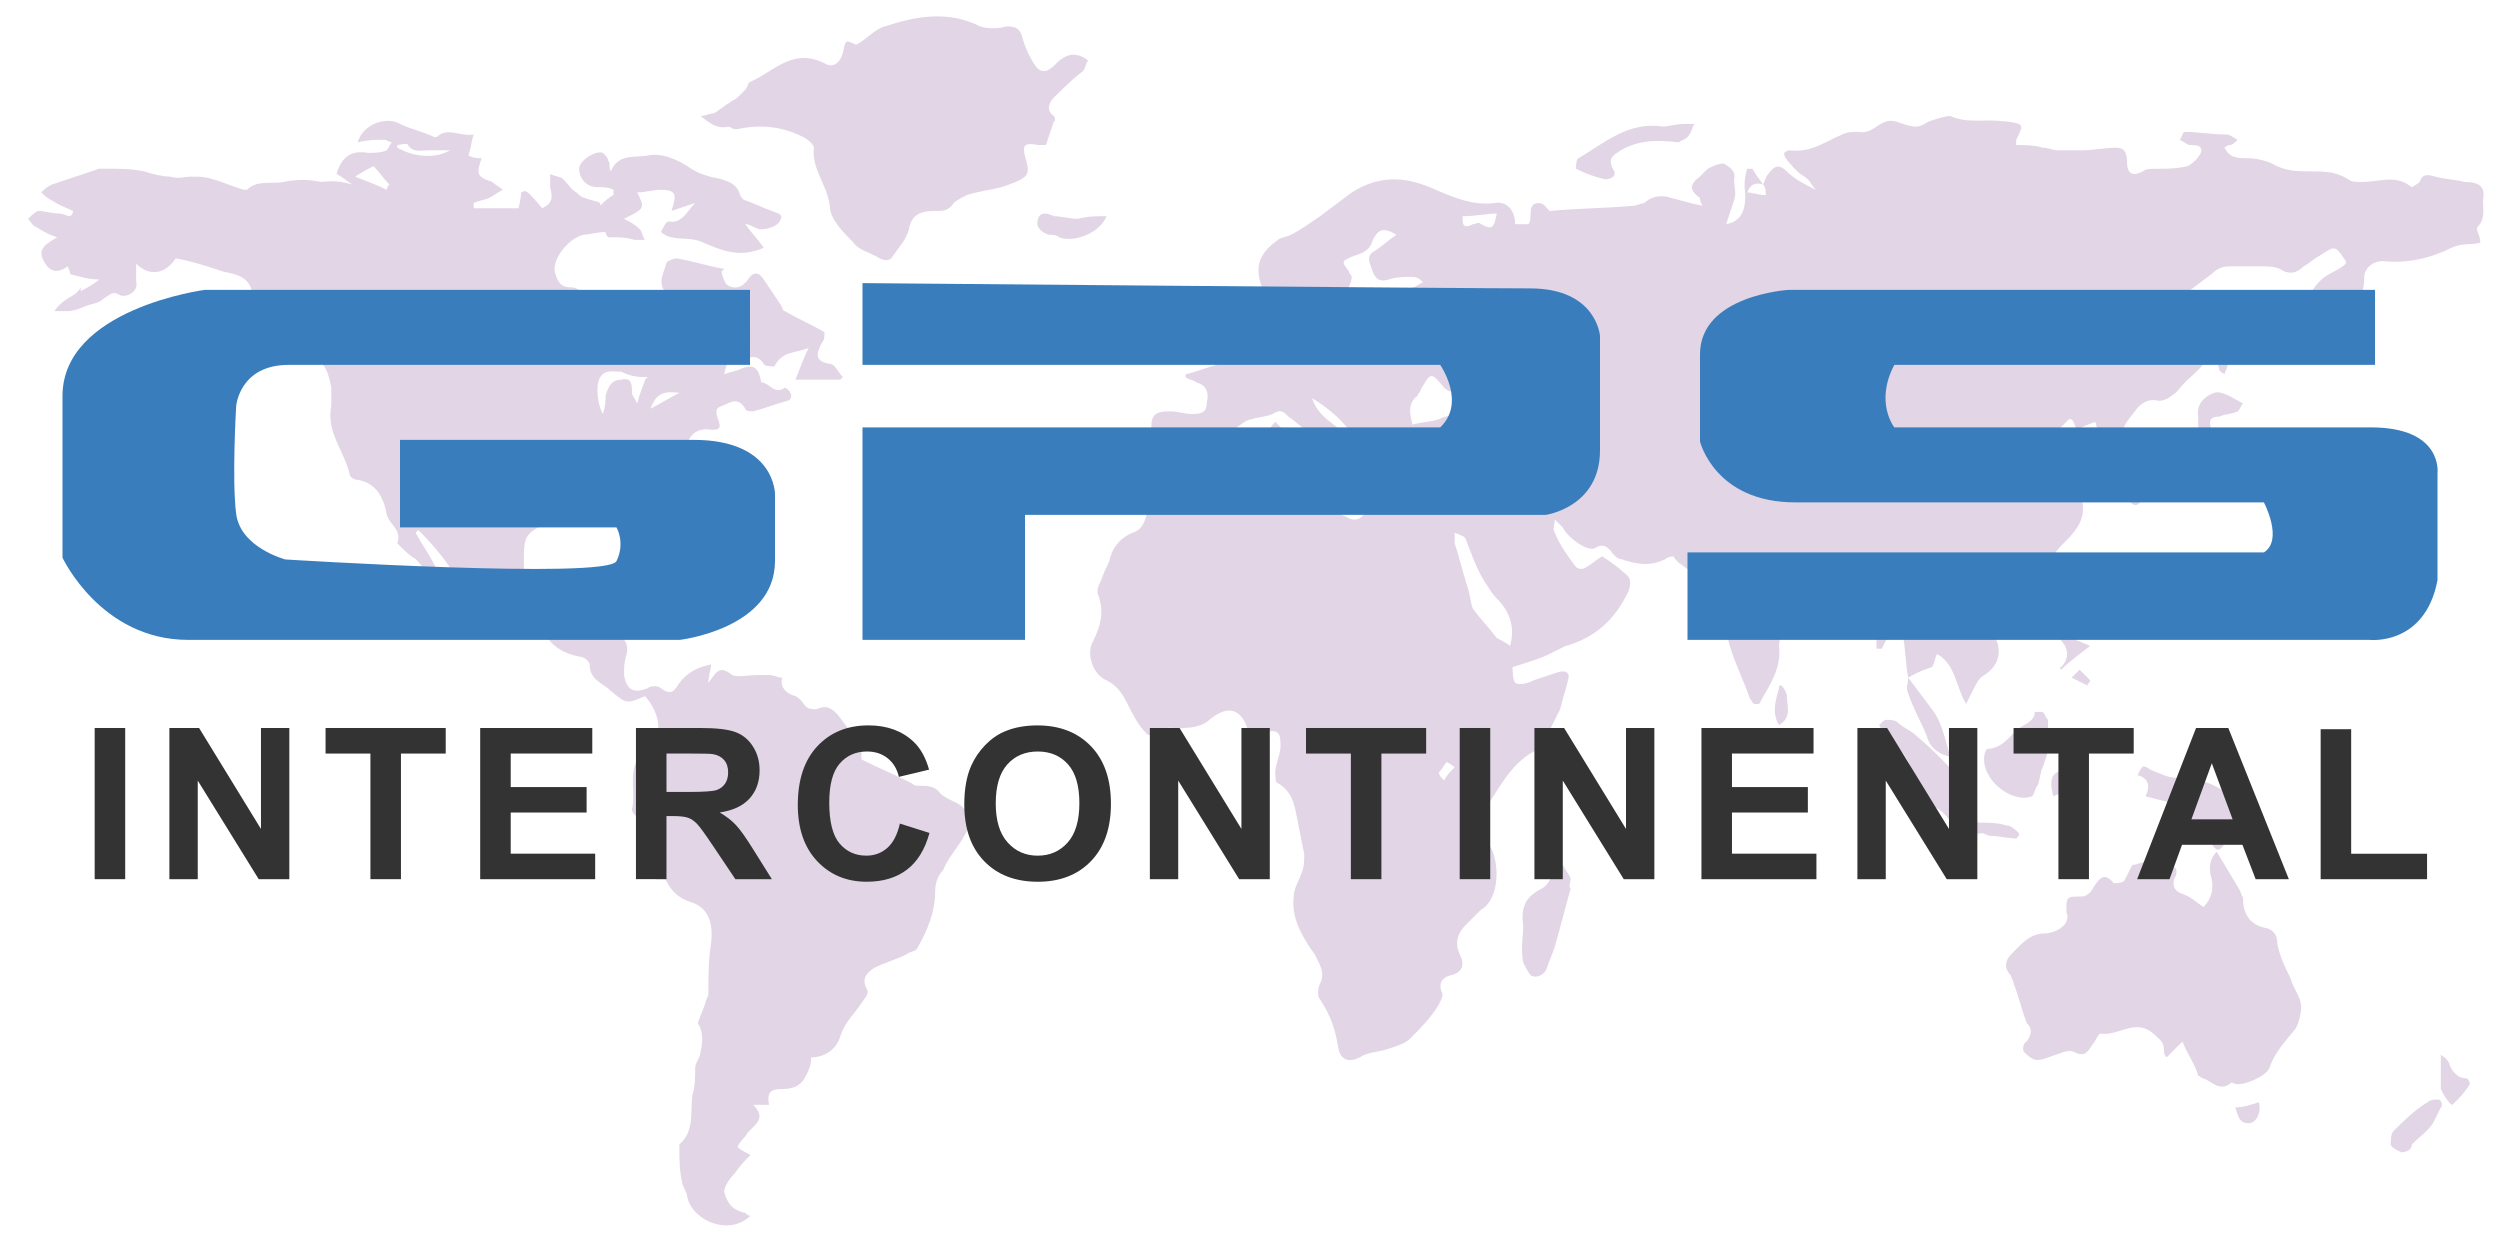 <?xml version="1.0" encoding="utf-8"?>
<!-- Generator: Adobe Illustrator 16.0.0, SVG Export Plug-In . SVG Version: 6.00 Build 0)  -->
<!DOCTYPE svg PUBLIC "-//W3C//DTD SVG 1.1//EN" "http://www.w3.org/Graphics/SVG/1.1/DTD/svg11.dtd">
<svg version="1.1" id="Capa_1" xmlns="http://www.w3.org/2000/svg" xmlns:xlink="http://www.w3.org/1999/xlink" x="0px" y="0px"
	 width="200px" height="99.171px" viewBox="0 0 200 99.171" enable-background="new 0 0 200 99.171" xml:space="preserve">
<g>
	<path fill="#E1D5E6" d="M152.656,54.212c-0.212-1.056-0.212-2.321-0.424-3.376c0-0.211-0.209-0.42-0.421-0.631
		c-0.21,0.211-0.421,0.211-0.633,0.42c-0.212,0.422-0.421,0.844-0.633,1.266c-0.21,0-0.21,0-0.422,0c0-0.633,0-1.266,0-1.897
		c0.212-1.477-1.054-2.32-1.477-3.587h-0.211c-0.843,0.212-2.108,0.422-2.743,1.056c-1.054,0.843-1.896,1.897-2.953,2.954
		c-0.209,0.209-0.421,0.842-0.421,1.265c0.212,1.687-0.634,2.953-1.477,4.429c0,0.211-0.212,0.211-0.423,0.211
		s-0.211-0.211-0.42-0.421c-0.423-1.266-1.057-2.531-1.478-3.798c-0.422-1.265-0.634-2.742-1.056-4.007c0-0.42,0-0.843-0.844-0.632
		c-0.632,0.211-0.843-0.211-0.843-0.634c0-1.265-1.478-1.477-1.899-2.32c0,0-0.422,0-0.632,0.211c-1.266,0.632-2.322,0.42-3.587,0
		c-0.212,0-0.421-0.211-0.633-0.423c-0.422-0.633-0.845-0.843-1.477-0.422c-0.633,0.212-2.11-0.843-2.531-1.686
		c-0.211-0.211-0.422-0.423-0.634-0.633c0,0.422-0.212,0.843,0,1.054c0.423,1.054,1.055,1.899,1.688,2.742
		c0.211,0.211,0.632,0.211,0.844,0c0.422-0.211,0.844-0.632,1.265-0.843c0.634,0.422,1.266,0.843,1.688,1.266
		c0.633,0.422,0.633,0.843,0.423,1.477c-1.055,2.32-2.743,3.796-5.063,4.43c-0.423,0.21-0.846,0.42-1.267,0.632
		c-0.845,0.422-1.688,0.634-2.953,1.055c0,0.21,0,1.054,0.211,1.266c0.421,0.21,1.055,0,1.476-0.211
		c0.634-0.21,1.267-0.421,1.899-0.633c0.634-0.211,1.054,0,0.843,0.633c-0.209,0.844-0.421,1.477-0.632,2.321
		c-0.423,0.843-0.844,1.687-1.265,2.531c-0.212,0.422-0.424,0.843-0.846,0.843c-1.898,1.056-2.741,2.954-3.796,4.431
		c-0.633,1.054-0.211,2.32,0.421,3.375c0.634,1.265,0.634,4.008-0.842,4.852c-0.424,0.422-0.846,0.843-1.267,1.266
		c-0.634,0.632-0.846,1.477-0.422,2.32c0.422,0.844,0.211,1.477-0.845,1.688c-0.633,0.211-0.843,0.633-0.633,1.266
		c0.212,0.211,0,0.633-0.21,1.054c-0.633,1.056-1.478,1.899-2.321,2.743c-0.422,0.422-1.266,0.634-1.899,0.844
		c-0.632,0.21-1.477,0.21-2.108,0.633c-0.845,0.422-1.477,0.211-1.688-0.633c-0.212-1.476-0.633-2.743-1.478-4.008
		c-0.211-0.212-0.211-0.844,0-1.266c0.423-0.844,0-1.477-0.421-2.321c-1.056-1.477-1.898-2.953-1.688-4.64
		c0-0.634,0.423-1.267,0.632-1.899c0.211-0.422,0.211-1.054,0.211-1.477c-0.211-1.054-0.42-2.108-0.632-3.164
		c-0.211-1.055-0.422-1.898-1.477-2.531c-0.211,0-0.211-0.632-0.211-0.844c0-0.632,0.422-1.477,0.422-2.109
		c0-0.422,0-0.845-0.211-1.055c-0.211-0.212-0.634-0.212-1.056,0c-0.632,0.421-1.266,0.21-1.476-0.633
		c-0.633-1.477-1.687-1.477-2.953-0.423c-0.422,0.423-1.266,0.633-1.899,0.633c-0.843,0.21-1.687-0.422-2.32,0.632
		c0,0-0.844,0-0.844-0.21c-0.633-0.633-1.055-1.477-1.477-2.321c-0.421-0.843-0.844-1.477-1.687-1.898
		c-1.055-0.421-1.688-2.109-1.055-3.164c0.632-1.265,0.843-2.319,0.422-3.584c-0.211-0.422,0-0.845,0.21-1.268
		c0.211-0.631,0.423-1.054,0.634-1.475c0.21-1.056,0.843-1.899,1.898-2.321c0.634-0.211,0.844-0.632,1.055-1.266
		c0-1.688,1.267-2.32,2.321-3.163h0.21c1.266,0.42,2.11-0.423,3.164-0.845c0.844-0.42,1.898-0.42,2.742-0.632
		c0.633-0.211,1.265-0.211,2.11-0.211c0.843-0.211,1.266,0.211,1.688,0.843c0.42,0.634,0,1.055-0.846,1.477
		c0.846,0.422,1.266,0.843,1.899,1.266c0.843,0.422,1.687,0.845,2.743,1.266c0.632,0.422,1.266,0.211,1.477-0.421
		c0.42-0.845,0.843-0.845,1.686-0.634c0.423,0.211,1.055,0.211,1.478,0.211c1.055,0.211,2.11,0.211,3.165,0.422
		c0.632,0.209,1.054,0,1.477-0.422c0.211-0.422,0.421-0.634,0.421-1.054c0.422-1.477,0.211-1.688-1.266-1.477
		c-0.844,0-1.687,0-2.32-0.211c-0.844-0.211-1.688-0.843-1.477-1.899c0-0.209-0.211-0.632-0.423-0.843
		c-0.632,0.422-1.266,0.634-0.843,1.266c0.422,0.634-0.212,1.054-0.632,1.266c-0.212,0.211-0.634,0.422-0.846,0.634
		c-0.631-1.266-0.843-2.743-1.688-3.799c-0.843-1.054-1.897-1.897-2.952-2.531c0.421,1.477,1.897,2.111,2.743,2.954
		c-0.212,0.634-0.423,1.266-0.634,1.899c-0.212-0.211-0.423-0.634-0.633-0.634c-0.422-0.42-0.845-0.843-1.477-1.266
		c-0.634-0.422-1.266-1.054-1.899-1.477c-0.422-0.421-0.632-0.632-1.266-0.211c-0.422,0.211-1.054,0.211-1.687,0.423
		c-0.212,0-0.632,0.211-0.844,0.422c-0.422,0.211-0.634,0.632-1.055,1.054s-0.843,0.634-0.843,1.054
		c-0.211,1.055-0.844,1.477-1.898,1.688c-0.422,0.211-1.055,0.211-1.266,0.423c-0.422-0.211-1.055-0.423-1.477-0.634
		c-0.633-0.211-1.055-1.054-0.844-1.688c0.211-0.632,0.211-1.055,0.211-1.687c0-1.056,0.422-1.266,1.476-1.266
		c0.634,0,1.266,0.209,1.688,0.209c0.633,0,1.266,0,1.266-0.843c0.212-0.843,0-1.477-0.843-1.688c-0.211-0.21-0.633-0.21-0.845-0.42
		v-0.211c0.845-0.211,1.899-0.633,2.742-0.845v-0.209c-1.055-0.211-2.32-0.422-3.796-0.634c0.633-0.633,1.054-1.265,1.476-1.899
		c-0.422-0.21-0.633-0.421-1.054-0.632c0,1.266-0.634,1.898-1.688,2.32c-0.633,0.211-0.844,0-1.055-0.632
		c-0.21-1.477,0.844-1.899,1.688-2.11c0.21-0.632,0.21-1.266,0.421-1.477c0.845-0.632,2.111-0.844,3.166-0.209
		c0.21,0,0.21,0.42,0,0.632c-0.634,0.843-0.212,1.265,0.421,1.899c0.421,0.421,0.633,1.054,1.266,1.266
		c0.21,0.21,0.844,0.421,1.055,0.21c0.843-0.421,1.476-0.843,2.319-1.266c0.212-0.21,0.212-0.632,0.212-0.844
		c0.211-0.422,0.422-0.843,0.632-1.054c0.422-0.211,0.845,0,0.845,0.632c0,0.845,0.421,1.056,1.055,1.056
		c1.265,0,2.531,0,3.797-0.211c0.211,0,0.422-0.211,0.634-0.423c0.209-1.054,0.631-1.688,2.108-1.477
		c-0.212-0.42-0.212-0.632-0.423-0.843c0.845,0,1.478,0,2.321-0.212c0.21,0,0.422-0.211,0.844-0.422
		c-0.211-0.211-0.422-0.421-0.844-0.421c-0.633,0-1.265,0-1.898,0.21c-0.632,0.211-1.055,0-1.266-0.632
		c-0.212-0.634-0.634-1.266,0.211-1.688c0.632-0.421,1.055-0.843,1.688-1.266c-1.057-0.632-1.478-0.421-1.899,0.422
		c-0.212,0.843-0.843,1.054-1.477,1.266c-1.055,0.422-1.055,0.422-0.423,1.266c0,0.211,0.211,0.211,0.211,0.422
		c0,1.266-2.32,3.375-3.585,2.953c-0.212,0-0.423-0.209-0.423-0.421c-0.211-0.422-0.211-0.844-0.421-1.476
		c-0.211,0.211-0.634,0.211-0.634,0.422c-0.843,0.632-1.898,0.209-2.109-0.634c-0.633-1.688-0.21-2.742,1.267-3.796
		c0.211-0.211,0.632-0.211,1.055-0.422c0.843-0.421,1.688-1.055,2.319-1.477c0.845-0.632,1.688-1.266,2.531-1.898
		c2.322-1.477,4.431-1.266,6.751-0.211c1.476,0.632,2.953,1.266,4.642,1.055c1.054-0.211,1.688,0.634,1.688,1.688
		c0.421,0,0.633,0,1.055,0c0.421-0.422-0.211-1.688,0.843-1.688c0.424,0,0.634,0.422,0.845,0.634
		c2.109-0.211,4.43-0.211,6.749-0.423c0.211,0,0.634-0.211,0.845-0.211c0.632-0.634,1.478-0.634,2.11-0.422
		c0.844,0.211,1.476,0.422,2.53,0.633c-0.212-0.422-0.212-0.633-0.212-0.633c-0.843-0.632-0.843-1.054,0-1.687
		c0.212-0.211,0.423-0.422,0.634-0.634c0.423-0.211,0.844-0.422,1.266-0.422c0.423,0.211,1.055,0.633,0.844,1.265
		c0,0.634,0.211,1.056,0,1.688c-0.21,0.634-0.421,1.266-0.632,1.899c1.265-0.211,1.688-1.266,1.477-2.954
		c0-0.422,0-0.843,0.212-1.477c0.209,0,0.209,0,0.42,0c0.211,0.422,0.422,0.634,0.845,1.266c0.212-0.423,0.212-0.632,0.421-0.844
		c0.422-0.633,0.845-0.844,1.477-0.211c0.634,0.632,1.477,1.055,2.322,1.477c-0.211-0.211-0.422-0.633-0.634-0.845
		c-0.212-0.209-0.634-0.421-0.843-0.632c-1.057-1.055-1.057-1.266-1.057-1.477c0,0,0.211-0.211,0.422-0.211
		c1.689,0.211,2.743-0.632,4.22-1.266c0.423-0.211,0.844-0.211,1.266-0.211c1.055,0.211,1.477-0.632,2.319-0.843
		c0.635-0.211,1.478,0.422,2.321,0.422c0.422,0,0.633-0.211,1.056-0.422c0.632-0.211,1.265-0.423,1.688-0.423
		c1.475,0.634,2.74,0.211,4.217,0.423h0.212c1.476,0.211,1.476,0.211,0.844,1.477c0,0,0,0.211,0,0.42c0.632,0,1.478,0,2.108,0.211
		c0.424,0,0.845,0.211,1.266,0.211c0.634,0,1.267,0,1.899,0c0.844,0,1.897-0.211,2.743-0.211c0.632,0,0.843,0.423,0.843,1.057
		c0,1.054,0.423,1.265,1.266,0.843c0.211-0.211,0.634-0.211,1.055-0.211c0.845,0,1.688,0,2.531-0.211
		c0.423-0.211,0.845-0.632,1.056-1.054c0.209-0.634-0.423-0.634-0.845-0.634c-0.211,0-0.421-0.209-0.843-0.42
		c0.21-0.212,0.21-0.634,0.422-0.634c1.055,0,2.108,0.211,3.374,0.211c0.212,0,0.423,0.211,0.844,0.423
		c-0.209,0.211-0.421,0.42-0.632,0.42c0,0-0.212,0-0.423,0.211c0.423,0.845,1.055,0.845,1.899,0.845
		c0.633,0,1.477,0.212,1.898,0.421c1.056,0.633,2.11,0.633,3.164,0.633s1.899,0,2.954,0.632c0.211,0.211,0.632,0.211,1.055,0.211
		c1.477,0,2.742-0.632,4.008,0.422c0,0,0.422-0.211,0.633-0.422c0.21-0.632,0.632-0.632,1.266-0.421
		c0.844,0.209,1.476,0.209,2.32,0.421c1.266,0,1.688,0.422,1.478,1.477c0,0.634,0.209,1.477-0.423,2.111
		c-0.212,0.211,0.211,0.632,0.211,1.266c-0.634,0.21-1.477,0-2.32,0.42c-1.688,0.845-3.587,1.266-5.484,1.056
		c-0.846,0-1.477,0.632-1.477,1.265c0,1.266-0.423,2.109-1.478,2.953c-0.843,0.633-1.477,1.477-2.319,2.321
		c-0.211,0.21-0.423,0.21-0.211,0.21c-0.212-1.055-0.212-1.898-0.424-2.953c-0.211-0.844,0.424-1.899,1.266-2.531
		c0.635-0.422,1.267-0.633,1.688-1.056c0-0.209,0-0.209,0-0.209c-0.843-1.266-0.843-1.266-2.109-0.422
		c-0.421,0.211-0.845,0.632-1.266,0.843c-0.633,0.634-1.267,0.634-1.898,0.211c-0.423-0.211-1.055-0.211-1.477-0.211
		c-0.843,0-1.688,0-2.531,0c-0.633,0-1.054,0.211-1.478,0.634c-0.843,0.632-1.688,1.266-2.53,1.897
		c0.21,0.634,0.632,0.844,1.477,0.634c0.632,0,1.478,0.21,2.108,0.422c0,0,0.211,0,0.211,0.209c0.212,0.845,0.423,1.899,0.423,2.742
		c0,0.422-0.211,1.056-0.423,1.477c0,0.211-0.211,0.422-0.211,0.633c-0.21-0.211-0.42-0.211-0.42-0.422
		c-0.211-0.632-0.211-1.478-0.211-2.321c-0.212,0.211-0.424,0.421-0.424,0.421c-0.21,1.477-1.266,2.11-2.108,2.953
		c-0.422,0.423-0.633,0.845-1.056,1.056c-0.212,0.209-0.633,0.421-1.054,0.421c-0.845-0.211-1.478,0.211-1.898,0.845
		c-0.634,0.843-1.477,1.477-0.423,2.743c0.212,0.42-0.211,1.266-0.422,1.897c0,0.211-0.632,0.211-1.054,0.211
		c0-0.422-0.212-0.633-0.212-1.054c0.212-0.845,0.212-1.266-0.844-1.266c0-0.634,0-1.054-0.21-1.688
		c-0.635,0.211-1.056,0.422-1.477,0.634c-0.212-0.422-0.212-0.634-0.424-0.845h-0.211c-0.21,0.211-0.421,0.422-0.632,0.633
		c-0.212,0.211-0.423,0.421-0.633,0.632c0.421,0.211,0.633,0.634,1.055,0.845c0.421,0.209,0.845,0.209,1.266,0.42
		c-0.211,0.423-0.633,0.634-0.845,1.055l-0.211,0.211c0.211,0.422,0.423,1.055,0.635,1.477c0.842,1.899,0.632,2.953-0.845,4.431
		c-0.422,0.42-0.845,0.843-1.055,1.265c-0.633,1.055-1.687,1.477-2.953,1.688c-1.267,0.209-1.267,0.209-1.056,1.477
		c0,0.42-0.211,0.843-0.421,1.266h-0.422c-0.211-0.422-0.211-0.634-0.211-1.056l0,0c0-0.421,0-0.843,0-1.477
		c-0.423,0.212-0.845,0.422-1.056,0.845c-0.21,0.422-0.21,1.054,0,1.477c0.423,0.632,0.844,1.266,1.267,1.897
		c0.843,1.266,0.632,2.531-0.634,3.375c-0.422,0.211-0.633,0.633-0.843,1.054c-0.212,0.423-0.423,0.844-0.633,1.266
		c-0.844-1.477-0.844-3.164-2.321-4.008c-0.211,0.422-0.211,0.844-0.421,1.055C153.288,53.79,153.078,54.001,152.656,54.212
		L152.656,54.212z M127.764,31.008c-0.844-1.688-1.056-1.688-2.321-1.055c-0.209,0.211-0.632,0.211-1.055,0.211
		c-0.842,0-1.477,0.843-1.054,1.477c0.422,0.632,0.842,1.055,1.266,1.475c1.054,0.845,1.266,0.845,0,1.688
		c-0.424,0.423-0.633,0.845-0.212,1.055c0.846,0.422,1.688,0.634,2.532,0.845c0,0,0.422-0.211,0.422-0.422
		c-0.211-1.054-0.211-2.109-0.634-3.165c-0.21-0.42-0.632-0.843-1.055-1.266c-0.211-0.209-0.42-0.632-0.211-0.843
		c0.211-0.211,0.423-0.423,0.845-0.423C126.708,30.797,127.131,30.797,127.764,31.008z M117.638,30.165
		c-0.211,0.211-0.421,0.632-0.843,0.843c-0.424,0.422-0.845,0.422-1.266,0c-1.055-1.266-1.055-1.266-1.899,0.211
		c0,0.211-0.211,0.211-0.211,0.422c-0.844,0.632-0.633,1.475-0.422,2.32c0.844-0.211,1.478-0.211,2.11-0.422
		c0.843-0.423,1.688-0.423,2.53,0c0.634,0.211,1.477,0.422,2.11,0.211c0.843,0,0.843-0.634,0.211-1.054
		c-0.634-0.423-1.267-0.845-1.688-1.266C118.06,31.008,117.849,30.585,117.638,30.165z M120.802,51.681L120.802,51.681
		c0.423-1.476,0-2.742-1.054-3.798c-0.423-0.421-0.634-0.843-1.056-1.477c-0.633-1.054-1.055-2.319-1.476-3.374
		c-0.211-0.211-0.422-0.211-0.846-0.422c0,0.211,0,0.634,0,0.845c0.424,1.266,0.635,2.32,1.056,3.585
		c0.211,0.634,0.211,1.266,0.422,1.688c0.635,0.843,1.266,1.477,1.899,2.319C120.17,51.258,120.591,51.47,120.802,51.681z
		 M119.748,17.085c-0.844,0-1.688,0.211-2.742,0.211c0,0.633,0,1.056,0.843,0.633c0.211,0,0.423-0.211,0.635,0
		C119.537,18.562,119.537,17.93,119.748,17.085z M116.371,61.384c-0.21-0.211-0.631-0.422-0.631-0.422
		c-0.211,0.211-0.423,0.632-0.633,0.843c0,0.211,0.21,0.422,0.422,0.633C115.74,62.017,115.95,61.806,116.371,61.384z
		 M139.789,15.398c0.42,0,0.842,0.209,1.477,0.209c0-0.209,0-0.632-0.212-0.843C140.42,14.554,139.998,14.765,139.789,15.398z"/>
	<path fill="#E1D5E6" d="M76.292,64.125c-0.422-0.21-0.843-0.42-1.054-0.632c-0.422-0.633-1.054-0.633-1.688-0.633
		c-0.211,0-0.422,0-0.632-0.211c-1.266-0.632-2.743-1.265-4.008-1.898c0-0.422,0-0.844,0-1.054
		c-0.633-0.844-1.266-1.688-1.898-2.532c-0.422-0.421-0.844-0.844-1.688-0.421c-0.211,0-0.632,0-0.844-0.211
		c-0.21-0.211-0.422-0.633-0.843-0.844c-0.845-0.21-1.266-0.844-1.056-1.476c-0.42,0-0.632-0.211-1.054-0.211
		c-0.212,0-0.633,0-0.845,0c-0.843,0-1.687,0.211-2.109,0c-1.055-0.844-1.266-0.211-1.898,0.633c0-0.633,0.21-1.055,0.21-1.477
		c-1.054,0.211-1.898,0.633-2.531,1.477c-0.421,0.633-0.632,1.055-1.477,0.421c-0.21-0.211-0.844-0.211-1.055,0
		c-1.055,0.423-1.688,0.211-1.897-1.054c0-0.633,0-1.054,0.21-1.688c0.211-1.055-0.422-1.688-1.688-1.477c-0.422,0-0.634,0-1.266,0
		c0.211-0.843,0.422-1.687,0.422-2.319c0-0.423,0.21-1.055,0-1.266c-0.21-0.211-0.844-0.211-1.266-0.211
		c-0.422,0-0.845,0.422-0.845,0.843c0,1.056-1.054,0.634-1.476,1.056c-0.212,0-0.632-0.211-0.843-0.422
		c-1.056-0.843-1.266-2.111-1.266-3.586c0-0.634,0-1.477,0.21-1.899c0.422-0.843,2.11-1.477,3.165-1.266c0.422,0,0.843,0,1.265-0.21
		c1.056-0.632,3.377-0.211,3.587,1.265c0,0.423,0.421,0.843,0.633,1.266c0.211,0.21,0.422,0.21,0.634,0.422
		c0.21-0.211,0.421-0.422,0.421-0.634c0-0.631-0.211-1.476-0.421-1.897c-0.422-0.633-0.212-1.054,0.21-1.477
		c0.844-0.843,1.687-1.477,2.321-2.32c0.21-0.211,0.421-0.423,0.21-0.634c-0.421-1.054,0.421-1.477,0.844-2.109
		c0.211-0.634,0.844-1.266,1.898-1.054c0.422,0,0.845,0,0.633-0.634c-0.211-0.634-0.421-1.054,0.212-1.266
		c0.632-0.211,1.265-0.843,1.898,0.211c0,0.211,0.421,0.211,0.633,0.211c0.844-0.211,1.899-0.634,2.743-0.845
		c0.211,0,0.422-0.421,0.211-0.632c0-0.211-0.423-0.422-0.423-0.422c-0.843,0.633-1.265-0.423-1.898-0.423
		c-0.211-1.265-0.633-1.477-1.687-1.054c-0.422,0.21-0.845,0.21-1.266,0.422c0.21-1.054,0.21-1.054,1.687-1.266
		c0.633-0.211,1.054-0.211,1.477,0.421c0,0.211,0.844,0.211,0.844,0.211c0.632-1.266,1.688-1.055,2.743-1.477
		c-0.422,0.844-0.634,1.477-1.055,2.532c1.266,0,2.321,0,3.586,0l0.21-0.211c-0.422-0.423-0.633-1.056-1.055-1.056
		c-1.267-0.209-1.055-0.843-0.633-1.687c0.212-0.211,0.212-0.422,0.212-0.845c-1.055-0.632-2.11-1.055-3.166-1.686
		c-0.211,0-0.211-0.422-0.421-0.634c-0.421-0.632-0.843-1.266-1.267-1.897c-0.421-0.634-0.843-0.634-1.265,0
		c-0.422,0.631-1.055,0.843-1.688,0.42c-0.21-0.211-0.421-0.843-0.421-1.054l0.211-0.211c-1.266-0.211-2.531-0.632-3.798-0.843
		c-0.21,0-0.844,0.211-0.844,0.42c-0.21,0.845-0.843,1.688,0.211,2.533c0.211,0.209,0.211,0.632,0.211,0.843
		c-0.211,0.21-0.633,0.21-0.844,0.422c-0.21,0-0.21,0-0.633,0c0.211,0.631,0.423,1.265,0.423,1.897c0,0.211-0.212,0.422-0.423,0.633
		c-0.211-0.211-0.422-0.422-0.422-0.633c-0.211-0.211,0-0.632-0.211-0.632c-0.844-0.845-1.477-1.899-2.953-1.477
		c-0.423,0.212-1.055-0.21-1.688-0.422c-0.423-1.054-0.845-1.266-1.266-1.266c-0.844,0-1.055-0.422-1.266-1.054
		c-0.422-1.055,1.054-2.954,2.32-3.165c0.422,0,1.054-0.211,1.688-0.211c0,0.211,0.211,0.422,0.211,0.422
		c0.843,0,1.476,0,2.109,0.211c0.211,0,0.634,0,0.844,0c-0.21-0.211-0.21-0.634-0.422-0.843c-0.422-0.422-0.844-0.634-1.265-0.845
		c1.687-0.843,1.687-0.843,1.054-2.109c0.632,0,1.265-0.211,1.898-0.211c1.266,0,1.266,0.421,0.844,1.688
		c0.632-0.211,1.265-0.423,1.898-0.634c-0.633,0.634-1.055,1.688-2.109,1.477c-0.211,0-0.422,0.423-0.633,0.843
		c0.211,0.211,0.633,0.422,0.844,0.422c0.843,0.211,1.688,0,2.531,0.423c1.478,0.632,2.954,1.266,4.853,0.42
		c-0.423-0.632-1.056-1.266-1.477-1.897c0.421,0,0.844,0.422,1.266,0.422s1.267-0.211,1.477-0.634
		c0.421-0.633-0.21-0.633-0.633-0.843c-0.632-0.211-1.477-0.634-2.109-0.845c-0.211,0-0.421-0.422-0.421-0.422
		c-0.211-0.843-0.845-1.054-1.477-1.266c-1.055-0.209-1.899-0.421-2.743-1.054c-1.054-0.632-2.109-1.054-3.164-0.843
		s-2.321-0.211-2.954,1.266c-0.21-0.422,0-0.633-0.21-0.843c0-0.212-0.211-0.423-0.423-0.634c-0.632-0.211-1.898,0.634-1.898,1.265
		c0,0.843,0.633,1.477,1.476,1.477c0.422,0,0.845,0,1.266,0.211c0,0.211,0,0.211,0,0.421c-0.421,0.211-0.844,0.634-1.055,0.845
		v-0.211c-0.421-0.211-0.843-0.211-1.266-0.422c-0.211,0-0.421-0.211-0.633-0.421c-0.421-0.211-0.633-0.633-1.055-1.056
		c-0.21-0.209-0.632-0.209-1.054-0.421c0,0.421,0,0.844,0,1.055c0.211,0.843,0.211,1.266-0.632,1.688
		c-1.267-1.477-1.267-1.477-1.688-1.266c0,0.421-0.21,1.266-0.21,1.266c-1.266,0-2.32,0-3.586,0c0-0.211,0-0.211,0-0.422
		c0.422-0.211,0.843-0.211,1.266-0.422c0.421-0.211,0.632-0.421,1.055-0.632c-0.212-0.211-0.633-0.422-0.845-0.633
		c-1.265-0.421-1.265-0.632-0.844-1.898c-0.421,0-0.632,0-1.054-0.211c0.211-0.634,0.211-1.054,0.422-1.688
		c-1.055,0.21-2.11-0.633-2.954,0.21h-0.211c-0.843-0.422-1.898-0.634-2.743-1.054c-1.054-0.634-2.953,0-3.374,1.477
		c0.843-0.211,1.476-0.211,2.108-0.211c0.211,0,0.422,0.211,0.634,0.211c-0.211,0.209-0.211,0.42-0.423,0.632
		c-0.422,0.211-1.055,0.211-1.477,0.211c-1.266-0.211-2.11,0.211-2.531,1.688c0.421,0.211,0.632,0.421,1.265,0.844
		c-1.477-0.423-2.109-0.211-2.531-0.211c-1.055-0.211-1.898-0.211-2.954,0c-0.843,0.211-2.109-0.211-2.954,0.633h-0.21
		c-0.845-0.211-1.688-0.633-2.532-0.845c-0.633-0.209-1.055-0.209-1.688-0.209s-1.054,0.209-1.687,0
		c-0.634,0-1.477-0.211-2.109-0.422c-1.055-0.211-1.899-0.211-2.953-0.211c-0.211,0-0.422,0-0.634,0
		c-1.265,0.422-2.531,0.843-3.796,1.266c-0.422,0.211-0.633,0.422-0.843,0.633c0.21,0.209,0.42,0.421,0.843,0.632
		c0.633,0.422,1.266,0.634,1.688,0.845c0,0.209,0,0.209-0.211,0.421c-0.211,0-0.633-0.211-0.844-0.211
		c-0.633,0-1.266-0.209-1.687-0.209c-0.212,0-0.634,0.421-0.844,0.632c0.21,0.211,0.421,0.634,0.632,0.634
		c0.633,0.42,1.055,0.632,1.689,0.843c-0.634,0.423-1.689,0.843-1.056,1.899c0.422,0.843,1.056,1.055,1.898,0.421
		c0.211,0.422,0.211,0.634,0.211,0.634c0.843,0.21,1.477,0.422,2.319,0.422c-1.265,1.054-2.742,1.266-3.585,2.531
		c0.421,0,0.633,0,1.054,0c0.422,0,1.054-0.212,1.477-0.422c0.633-0.211,1.054-0.211,1.477-0.634
		c0.422-0.209,0.632-0.632,1.265-0.209c0.633,0.209,1.478-0.422,1.266-1.056c0-0.421,0-1.055,0-1.477
		c1.054,1.056,2.32,0.845,3.164-0.42c1.266,0.211,2.532,0.632,3.798,1.054c1.055,0.211,2.108,0.422,2.32,1.688l0.21,0.211
		c1.054,0.209,1.266,0.843,1.266,1.686c0,0.422,0.632,0.845,0.843,1.055c0.211,0,0.633-0.21,1.056-0.421
		c0.211,0.421,0.422,1.055,0.632,1.477c0.212,0.421,0.423,0.843,0.633,1.055c1.266,0.422,1.478,1.477,1.688,2.531
		c0,0.422,0,1.054,0,1.477c-0.422,2.109,1.054,3.585,1.477,5.485c0,0.211,0.422,0.421,0.634,0.421
		c1.476,0.211,2.108,1.477,2.319,2.742c0.211,0.845,1.266,1.266,0.843,2.322l0.211,0.209c0.423,0.423,0.845,0.845,1.266,1.056
		c0.423,0.42,0.634,0.843,1.055,1.055c0.211,0.211,0.422,0.211,0.633,0.211c0-0.211,0-0.422-0.211-0.845
		c-0.422-0.843-1.054-1.686-1.477-2.531l0.211-0.211c1.266,1.265,2.531,2.742,3.375,4.43c0.421,0.845,0.421,1.899,1.687,1.899
		c0.211,0,0.422,0.211,0.422,0.211c0.421,1.477,1.476,1.897,2.742,1.897l0,0c0.211,0,0.633,0,0.844,0
		c0.634-0.42,1.055-0.211,1.265,0.211c0.634,0.844,1.478,1.266,2.533,1.477c0.421,0,0.844,0.423,0.844,0.633
		c0,1.266,1.054,1.477,1.687,2.11c1.266,1.054,1.266,1.054,2.743,0.422c1.266,1.477,1.477,3.164,0.211,4.219
		c-1.897,1.266-0.843,3.375-1.267,4.852c0,0,0,0.211,0.212,0.421c1.055,0.844,1.266,2.11,1.688,3.164
		c0.633,1.477,0.843,3.165,2.743,3.797c1.477,0.422,1.899,1.688,1.687,3.375c-0.21,1.266-0.21,2.743-0.21,4.008
		c0,0.21-0.21,0.422-0.21,0.633c-0.212,0.633-0.422,1.054-0.633,1.687c0.421,0.634,0.421,1.477,0.211,2.32
		c0,0.423-0.422,0.845-0.422,1.266c0,0.634,0,1.477-0.21,2.11c-0.211,1.266,0.21,2.953-1.056,4.008v0.211
		c0,0.843,0,1.897,0.21,2.743c0,0.42,0.422,0.843,0.422,1.265c0.423,1.897,3.375,3.164,5.063,1.477c-0.21,0-0.21,0-0.421-0.21
		c-1.055-0.212-1.477-0.844-1.687-1.688c0-0.423,0.421-1.055,0.843-1.477c0.422-0.632,0.844-1.055,1.265-1.477
		c-0.421-0.21-0.843-0.421-1.054-0.632c0.211-0.422,0.421-0.633,0.633-0.844c0.421-0.844,1.899-1.266,0.633-2.531
		c0.633,0,0.844,0,1.266,0c-0.212-1.055,0.21-1.266,1.054-1.266c0.845,0,1.477-0.21,1.899-1.055
		c0.212-0.422,0.422-0.844,0.422-1.477c1.265,0,2.109-0.843,2.321-1.688c0.421-1.266,1.265-1.897,1.898-2.952
		c0.211-0.212,0.421-0.633,0.211-0.844c-0.422-0.843,0-1.266,0.633-1.687c0.843-0.422,1.688-0.633,2.531-1.056
		c0.212-0.211,0.633-0.211,0.844-0.421c0.845-1.476,1.477-2.953,1.477-4.641c0-0.632,0.211-1.265,0.634-1.688
		c0.42-1.054,1.266-1.897,1.686-2.742C77.98,65.603,77.346,64.548,76.292,64.125z M54.354,31.431
		c-0.844,0.42-1.477,0.843-2.32,1.266C52.455,31.642,52.877,31.219,54.354,31.431z M51.822,30.165l-0.211,0.211
		c-0.21,0.632-0.422,1.055-0.632,1.897c-0.211-0.422-0.423-0.632-0.423-0.843c0-0.634,0-1.266-0.843-1.055
		c-0.844,0-1.054,0.632-1.266,1.266c0,0.421,0,0.843-0.211,1.475c-0.422-0.632-0.632-2.32-0.211-2.952
		c0.422-0.633,1.055-0.423,1.688-0.423C50.556,30.165,51.189,30.165,51.822,30.165z M49.501,29.109c-1.054,0-2.108,0-3.375,0
		C47.813,27.422,48.236,27.422,49.501,29.109z M30.938,15.187c-0.844-0.422-1.477-0.633-2.531-1.054
		c0.633-0.422,1.055-0.634,1.477-0.845c0.422,0.422,0.844,1.054,1.266,1.477C30.938,14.976,30.938,15.187,30.938,15.187z
		 M31.782,11.811V11.6c0.211,0,0.845-0.209,0.845,0c0.421,0.634,1.055,0.422,1.687,0.422c0.633,0,1.056,0,1.688,0
		C34.946,12.656,33.258,12.656,31.782,11.811z"/>
	<path fill="#E1D5E6" d="M56.042,9.28c0.422,0,0.633-0.211,1.055-0.211c0.421-0.209,0.844-0.632,1.265-0.843
		c0.211-0.211,0.422-0.211,0.633-0.423c0.211-0.209,0.421-0.42,0.633-0.631c0.211-0.211,0.211-0.634,0.421-0.634
		c1.899-0.843,3.376-2.742,5.908-1.477c0.632,0.422,1.266,0,1.476-0.843c0.211-1.055,0.211-1.055,1.055-0.632
		c0.844-0.423,1.477-1.268,2.32-1.477c2.532-0.845,5.063-1.266,7.595,0c0.632,0.209,1.477,0.209,2.109,0
		c0.843,0,1.054,0.209,1.266,0.843c0.211,0.843,0.632,1.688,1.054,2.32c0.634,0.845,1.265,0.211,1.688-0.211
		c0.422-0.421,1.055-0.843,1.688-0.632c0.21,0,0.631,0.211,0.843,0.423c-0.211,0.209-0.211,0.632-0.422,0.843
		c-0.843,0.632-1.687,1.477-2.32,2.108c-0.423,0.423-0.633,1.057,0,1.477c0,0,0.211,0.423,0,0.423
		c-0.212,0.631-0.423,1.265-0.633,1.897c-0.21,0-0.421,0-0.633,0c-1.054-0.209-1.265,0-1.054,0.845
		c0.421,1.477,0.421,1.688-1.266,2.32c-1.056,0.422-2.11,0.422-3.376,0.843c-0.421,0.211-0.843,0.422-1.054,0.634
		c-0.422,0.634-0.843,0.634-1.477,0.634c-1.055,0-1.898,0.209-2.108,1.477c-0.212,0.843-0.845,1.475-1.267,2.109
		c-0.21,0.422-0.633,0.422-1.054,0.211c-0.633-0.423-1.688-0.634-2.109-1.266c-0.844-0.845-1.898-1.899-1.898-2.954
		c-0.211-1.688-1.477-2.954-1.267-4.642c0-0.211-0.42-0.631-0.843-0.843c-1.688-0.843-3.375-1.054-5.274-0.634
		c-0.211,0-0.422,0-0.633-0.209C57.307,10.334,56.885,9.914,56.042,9.28z"/>
	<path fill="#E1D5E6" d="M174.594,83.323c-0.421,0.422-0.844,0.843-1.265,1.266c-0.212-0.211-0.212-0.423-0.212-0.633
		c0-0.633-0.421-0.844-0.845-1.266c-1.477-1.266-2.742,0.21-4.218,0c-0.211,0-0.421,0.633-0.633,0.844
		c-0.423,0.632-0.633,1.055-1.477,0.632c-0.423-0.21-0.844,0-1.478,0.211c-0.631,0.211-1.055,0.422-1.476,0.422
		s-0.844-0.422-1.056-0.634c-0.211-0.21,0-0.843,0.212-0.843c0.423-0.633,0.423-1.055,0-1.477c-0.423-1.054-0.634-2.11-1.055-3.164
		c0-0.211-0.211-0.421-0.211-0.633c-0.634-0.632-0.422-1.265,0-1.688c0.843-0.843,1.477-1.688,2.742-1.688
		c0.422,0,1.054-0.21,1.477-0.632c0.211-0.211,0.421-0.633,0.211-1.054c0-1.266,0-1.266,1.266-1.266
		c0.211,0,0.633-0.211,0.844-0.634c0.422-0.633,0.843-1.477,1.688-0.421c0,0,0.632,0,0.844-0.211
		c0.211-0.421,0.422-0.844,0.634-1.266c0.421,0,0.632-0.21,1.054-0.21c0.844,0,1.477,0.21,2.321,0.421c0.211,0,0.211,0.634,0,0.845
		c-0.212,0.632,0,1.054,0.632,1.266c0.633,0.211,1.055,0.632,1.687,1.055c0.634-0.632,0.846-1.477,0.634-2.32
		c-0.21-0.634-0.21-1.477,0.424-2.11c0.631,1.055,1.265,2.11,1.897,3.165c0,0.211,0.21,0.423,0.21,0.634
		c0,1.266,0.635,2.109,1.899,2.32c0.632,0.211,0.844,0.632,0.844,1.265c0.211,1.055,0.634,1.899,1.054,2.743
		c0.211,0.843,0.846,1.476,0.846,2.32c0,0.633-0.211,1.266-0.423,1.688c-0.843,1.055-1.688,1.897-2.108,3.163
		c-0.212,0.634-2.111,1.478-2.742,1.267c-0.212,0-0.212-0.21-0.423,0c-0.843,0.633-1.478-0.21-2.111-0.421
		c-0.209,0-0.209-0.211-0.42-0.211C175.648,85.221,175.016,84.377,174.594,83.323z"/>
	<path fill="#E1D5E6" d="M175.227,66.236c0.212-0.844-0.211-1.477-1.265-1.899c-0.633-0.211-1.478-0.422-2.321-0.632
		c0.423-0.844,0.211-1.477-0.633-1.688c0.422-0.844,0.422-0.844,1.056-0.423c0.633,0.211,1.266,0.634,2.109,0.634
		c2.741,0,4.642,1.266,6.116,3.585c0.422,0.634,1.056,1.266,1.478,1.899c0.21,0.211,0,0.421,0,0.632c-0.212,0-0.633,0-0.633,0
		c-0.423-0.421-1.054-0.843-1.266-1.266c-0.423-0.632-1.054-0.843-1.477-0.211c-0.212,0.211-0.212,0.422-0.423,0.634
		c-0.42,0.632-0.631,0.632-1.055,0C176.071,66.868,175.648,66.658,175.227,66.236z"/>
	<path fill="#E1D5E6" d="M163.837,57.586c0,0.844,0,1.477,0,2.11c0,0.632-0.212,1.054-0.424,1.688
		c-0.211,0.421-0.211,1.054-0.421,1.476c-0.21,0.211-0.21,0.633-0.421,0.844c-1.688,0.632-4.221-1.477-3.799-3.375
		c0-0.211,0.211-0.422,0.211-0.422c1.055,0,1.688-0.844,2.321-1.477c0.421-0.421,1.478-0.632,1.478-1.476c0.21,0,0.631,0,0.631,0
		C163.625,57.165,163.625,57.375,163.837,57.586z"/>
	<path fill="#E1D5E6" d="M125.653,71.087c-0.42,1.477-0.843,3.165-1.266,4.642c-0.212,0.632-0.421,1.055-0.632,1.688
		c-0.21,0.632-0.845,0.844-1.266,0.632c-0.211-0.211-0.422-0.632-0.633-1.054c-0.212-1.055,0-2.11,0-2.954
		c-0.212-1.477,0.211-2.32,1.477-2.954c0.422-0.211,0.633-0.633,0.842-1.054c0.212-0.211,0.635-0.423,0.846-0.844
		c0.212,0.421,0.421,0.633,0.632,1.055C125.653,70.666,125.442,70.876,125.653,71.087L125.653,71.087z"/>
	<path fill="#E1D5E6" d="M150.967,57.586c0.212,0,0.635,0,0.845,0.211c0.421,0.422,1.056,0.632,1.477,1.054
		c1.267,1.055,2.532,2.321,3.586,3.586c0.212,0.211,0.212,0.633,0,1.055c-0.421,1.266,0.212,2.109,1.477,2.32
		c0.633,0,1.478,0,2.11,0.211c0.422,0,0.844,0.422,1.054,0.633c0,0.21,0,0.21-0.21,0.421c-0.634,0-1.477-0.211-2.109-0.211
		c-0.212,0-0.423-0.21-0.633-0.21c-1.266,0.21-2.109-0.421-2.954-1.477c-0.21-0.21-0.633-0.632-1.054-0.632
		c-1.057-0.211-1.477-1.055-1.477-1.899c0-1.476-0.846-2.532-1.899-3.586c-0.421-0.211-0.633-0.633-0.843-1.054
		C150.758,57.586,150.758,57.586,150.967,57.586z"/>
	<path fill="#E1D5E6" d="M175.86,33.328c-0.212-1.055,0.632-1.687,1.266-1.897c0.633-0.211,1.477,0.42,2.319,0.843
		c-0.21,0.211-0.21,0.423-0.422,0.634c-0.421,0.209-1.055,0.209-1.475,0.421c-0.845,0-0.845,0.422-0.635,1.056
		c0.424,1.054-0.21,2.952-1.266,3.585c-1.265,0.632-2.319,1.477-3.797,1.688c-0.211,0-0.211,0.209-0.422,0.209
		c-0.211,0.422-0.634,0.845-1.055,0.211c-0.422-0.421-0.634-1.054,0-1.477c0.844-0.632,1.266-1.266,2.531-1.054
		c1.267,0.211,2.742-1.477,2.954-2.954C175.86,33.962,175.86,33.54,175.86,33.328z"/>
	<path fill="#E1D5E6" d="M134.303,11.391c-1.688-0.211-3.164-0.211-4.641,0.632c-0.633,0.422-1.055,0.633-0.633,1.477
		c0.421,0.634-0.211,0.843-0.633,0.843c-0.844-0.209-1.477-0.421-2.32-0.843c0,0,0-0.843,0.211-0.843
		c2.109-1.265,4.009-2.953,6.751-2.531c0.421,0,1.054-0.211,1.687-0.211c0.211,0,0.633,0,0.844,0
		c-0.211,0.211-0.211,0.632-0.422,0.843C134.936,11.18,134.515,11.18,134.303,11.391z"/>
	<path fill="#E1D5E6" d="M88.528,17.296c-0.633,1.477-2.743,2.11-3.797,1.688c-0.211-0.211-0.634-0.211-0.845-0.211
		c-0.632-0.211-1.054-0.632-0.843-1.266c0.211-0.632,0.843-0.422,1.266-0.211c0.633,0,1.266,0.211,1.899,0.211
		C87.051,17.296,87.684,17.296,88.528,17.296z"/>
	<path fill="#E1D5E6" d="M192.102,92.183c-0.42-0.21-0.843-0.422-0.843-0.633s0-0.844,0.211-1.055
		c0.844-0.844,1.688-1.687,2.742-2.32c0.212-0.211,0.634-0.211,0.844-0.211c0.211,0,0.423,0.422,0.211,0.633
		c-0.211,0.422-0.421,0.843-0.632,1.266c-0.423,0.633-1.055,1.055-1.688,1.688C192.947,91.972,192.524,92.183,192.102,92.183z"/>
	<path fill="#E1D5E6" d="M152.656,54.212c0.632,0.843,1.265,1.687,1.898,2.531c0.844,1.054,1.054,2.531,1.478,3.797
		c-1.057-0.211-1.688-0.844-1.899-1.688c-0.423-1.054-1.055-2.108-1.477-3.374C152.444,55.055,152.656,54.634,152.656,54.212
		L152.656,54.212z"/>
	<path fill="#E1D5E6" d="M165.733,48.728c0.634,0.421,0.634,0.421,0,2.319c0.424,0.211,1.056,0.422,1.478,0.634
		c-0.844,0.632-1.688,1.266-2.32,1.897c0,0-0.212-0.21,0-0.21c0.632-0.633,0.632-1.477,0-2.11c-0.212-0.211-0.212-0.842,0-1.053
		C164.891,49.571,165.313,49.149,165.733,48.728z"/>
	<path fill="#E1D5E6" d="M196.111,88.385c-0.422-0.422-0.633-0.844-0.845-1.266c0-0.843,0-1.688,0-2.743
		c0.212,0.211,0.423,0.211,0.633,0.634c0.212,0.632,0.633,1.266,1.478,1.266c0,0,0.209,0.211,0.209,0.421
		C197.586,86.909,196.321,88.385,196.111,88.385z"/>
	<path fill="#E1D5E6" d="M164.258,63.705c-0.421-1.688,0-2.11,1.476-2.11c0.212,0,0.634,0.211,0.845,0.211
		c-0.211,0.211-0.211,0.422-0.421,0.844c0.21,0.211,0.421,0.633,0.421,1.055c0,0.21,0,0.421,0,0.844
		c-0.211,0-0.633-0.211-0.845-0.423c-0.211-0.21-0.211-0.421-0.421-0.843C165.102,63.494,164.679,63.494,164.258,63.705z"/>
	<path fill="#E1D5E6" d="M49.713,46.406c0.422-0.843,1.898-0.843,2.531-0.42c0.633,0.42,1.266,0.843,1.898,1.054
		c0.211,0,0.211,0.422,0.421,0.422c-0.21,0-0.421,0.211-0.632,0.211l0,0C52.667,46.829,51.401,46.197,49.713,46.406z"/>
	<path fill="#E1D5E6" d="M55.409,48.939c0.632-0.845,1.265-1.266,2.108-1.056c0.633,0.211,1.055,0.634,0.844,1.688
		C57.307,49.149,56.464,49.149,55.409,48.939z"/>
	<path fill="#E1D5E6" d="M142.531,54.844c0.209,0.211,0.42,0.634,0.42,0.844c0,0.844,0.423,1.687-0.632,2.321
		c-0.634-1.055-0.212-2.11,0-2.954C142.319,54.844,142.319,54.844,142.531,54.844z"/>
	<path fill="#E1D5E6" d="M180.711,88.175c0.212,0.844-0.21,1.687-0.843,1.687c-0.845,0-0.845-0.843-1.054-1.266
		C179.445,88.596,180.08,88.385,180.711,88.175z"/>
	<path fill="#E1D5E6" d="M104.348,35.438c0.423,0.211,0.845,0.211,1.055,0.421c0.211,0.211,0.211,0.422,0.211,0.634
		c-0.211,0-0.632,0.211-0.632,0.211c-0.422-0.211-0.634-0.634-0.845-0.845C104.348,35.65,104.348,35.65,104.348,35.438z"/>
	<path fill="#E1D5E6" d="M165.733,44.297c0,0.423,0,0.843,0,1.055c-0.211,0.211-0.421,0.634-0.632,0.845c0,0-0.423,0-0.423-0.211
		c0-0.422,0-0.845,0.212-1.055C165.102,44.72,165.313,44.72,165.733,44.297z"/>
	<path fill="#E1D5E6" d="M166.999,54.844c-0.421-0.21-0.842-0.422-1.266-0.632c0.212-0.211,0.424-0.423,0.634-0.634
		c0.211,0.211,0.632,0.634,0.844,0.844C167.211,54.634,166.999,54.634,166.999,54.844z"/>
	<path fill="#E1D5E6" d="M102.66,34.384c-0.21,0.209-0.421,0.42-0.632,0.42c-0.212,0-0.423-0.211-0.423-0.42
		c0-0.211,0.211-0.422,0.423-0.634C102.239,33.962,102.45,34.173,102.66,34.384z"/>
	<path fill="#E1D5E6" d="M6.468,22.992c0,1.266-0.421,1.478-1.476,1.266C5.625,23.835,6.047,23.626,6.468,22.992z"/>
</g>
<g>
	<path fill="#333333" d="M7.574,70.334V58.239h2.442v12.095H7.574z"/>
	<path fill="#333333" d="M13.551,70.334V58.239h2.376l4.95,8.077v-8.077h2.269v12.095h-2.45l-4.876-7.887v7.887H13.551z"/>
	<path fill="#333333" d="M29.633,70.334V60.285h-3.588v-2.046h9.612v2.046h-3.581v10.049H29.633z"/>
	<path fill="#333333" d="M38.415,70.334V58.239h8.968v2.046h-6.526v2.682h6.072v2.037h-6.072v3.292h6.757v2.038H38.415z"/>
	<path fill="#333333" d="M50.876,70.334V58.239h5.14c1.292,0,2.231,0.109,2.817,0.326s1.055,0.604,1.407,1.159
		c0.352,0.556,0.528,1.191,0.528,1.906c0,0.907-0.268,1.657-0.801,2.248c-0.534,0.592-1.331,0.964-2.393,1.118
		c0.527,0.308,0.964,0.646,1.308,1.015c0.344,0.368,0.807,1.023,1.39,1.963l1.477,2.359h-2.92l-1.766-2.632
		c-0.627-0.941-1.056-1.533-1.287-1.778c-0.231-0.245-0.476-0.413-0.734-0.503c-0.259-0.091-0.668-0.136-1.229-0.136h-0.495v5.049
		H50.876z M53.318,63.354h1.807c1.171,0,1.903-0.05,2.194-0.148c0.292-0.1,0.52-0.27,0.686-0.512
		c0.165-0.242,0.247-0.544,0.247-0.908c0-0.407-0.108-0.735-0.326-0.986c-0.217-0.25-0.524-0.408-0.92-0.474
		c-0.198-0.028-0.792-0.042-1.782-0.042h-1.905V63.354z"/>
	<path fill="#333333" d="M71.991,65.887l2.368,0.75c-0.363,1.32-0.966,2.301-1.811,2.941c-0.844,0.641-1.915,0.961-3.213,0.961
		c-1.606,0-2.927-0.548-3.96-1.646c-1.034-1.098-1.551-2.598-1.551-4.501c0-2.013,0.52-3.576,1.56-4.69s2.406-1.671,4.1-1.671
		c1.479,0,2.681,0.438,3.606,1.312c0.55,0.518,0.962,1.26,1.237,2.228l-2.417,0.578c-0.143-0.627-0.441-1.122-0.896-1.486
		c-0.454-0.362-1.005-0.544-1.654-0.544c-0.896,0-1.625,0.322-2.183,0.965s-0.837,1.686-0.837,3.126
		c0,1.529,0.275,2.618,0.825,3.268c0.55,0.649,1.265,0.974,2.145,0.974c0.649,0,1.208-0.207,1.675-0.619
		C71.452,67.421,71.788,66.772,71.991,65.887z"/>
	<path fill="#333333" d="M77.143,64.361c0-1.232,0.184-2.266,0.553-3.102c0.275-0.616,0.65-1.169,1.126-1.658
		c0.476-0.49,0.997-0.853,1.563-1.089c0.753-0.319,1.623-0.479,2.607-0.479c1.782,0,3.208,0.553,4.278,1.659
		c1.069,1.105,1.604,2.643,1.604,4.611c0,1.953-0.531,3.481-1.592,4.583c-1.062,1.103-2.48,1.654-4.257,1.654
		c-1.799,0-3.229-0.548-4.291-1.646C77.673,67.797,77.143,66.286,77.143,64.361z M79.659,64.278c0,1.369,0.316,2.408,0.949,3.115
		c0.632,0.707,1.436,1.06,2.409,1.06c0.974,0,1.772-0.351,2.397-1.052c0.624-0.701,0.936-1.753,0.936-3.156
		c0-1.386-0.304-2.42-0.912-3.102c-0.608-0.682-1.415-1.023-2.421-1.023c-1.006,0-1.817,0.345-2.434,1.036
		C79.967,61.846,79.659,62.887,79.659,64.278z"/>
	<path fill="#333333" d="M91.988,70.334V58.239h2.376l4.95,8.077v-8.077h2.269v12.095h-2.451l-4.875-7.887v7.887H91.988z"/>
	<path fill="#333333" d="M108.07,70.334V60.285h-3.589v-2.046h9.612v2.046h-3.581v10.049H108.07z"/>
	<path fill="#333333" d="M116.777,70.334V58.239h2.442v12.095H116.777z"/>
	<path fill="#333333" d="M122.754,70.334V58.239h2.376l4.95,8.077v-8.077h2.269v12.095h-2.45l-4.876-7.887v7.887H122.754z"/>
	<path fill="#333333" d="M136.115,70.334V58.239h8.968v2.046h-6.526v2.682h6.072v2.037h-6.072v3.292h6.757v2.038H136.115z"/>
	<path fill="#333333" d="M148.592,70.334V58.239h2.376l4.95,8.077v-8.077h2.269v12.095h-2.449l-4.877-7.887v7.887H148.592z"/>
	<path fill="#333333" d="M164.674,70.334V60.285h-3.589v-2.046h9.611v2.046h-3.58v10.049H164.674z"/>
	<path fill="#333333" d="M183.108,70.334h-2.657l-1.056-2.748h-4.834l-0.999,2.748h-2.591l4.712-12.095h2.582L183.108,70.334z
		 M178.612,65.549l-1.667-4.488l-1.633,4.488H178.612z"/>
	<path fill="#333333" d="M185.652,70.334V58.338h2.442v9.958h6.072v2.038H185.652z"/>
</g>
<g>
	<path fill="#397DBD" d="M60,23.19H16.371c0,0-11.371,1.501-11.371,8.49c0,6.989,0,12.935,0,12.935s3.063,6.575,10.051,6.575
		s39.337,0,39.337,0S62,50.301,62,44.885c0-5.416,0-5.34,0-5.34s0.048-4.355-6.504-4.355c-6.551,0-23.496,0-23.496,0v7h17.319
		c0,0,0.724,1.215,0,2.7c-0.725,1.484-26.494-0.134-26.494-0.134s-3.582-0.939-3.932-3.646c-0.349-2.708,0-8.625,0-8.625
		s0.262-3.294,4.194-3.294c3.931,0,36.913,0,36.913,0V23.19z"/>
	<path fill="#397DBD" d="M69,22.649v6.541h46.216c0,0,2.105,3,0,5H69v17h13v-10h41.665c0,0,4.335-0.608,4.335-5.157
		c0-4.549,0-9.16,0-9.16s-0.27-3.802-5.591-3.802S69,22.649,69,22.649z"/>
	<path fill="#397DBD" d="M190,23.19h-46.904c0,0-7.096,0.409-7.096,5.162v6.97c0,0,1.182,4.869,7.623,4.869c6.442,0,37.49,0,37.49,0
		s1.584,3,0,4H135v7h54.562c0,0,4.438,0.5,5.438-4.78v-8.554c0,0,0.476-3.666-5.333-3.666h-38.123c0,0-1.585-2,0-5H190V23.19z"/>
</g>
</svg>
